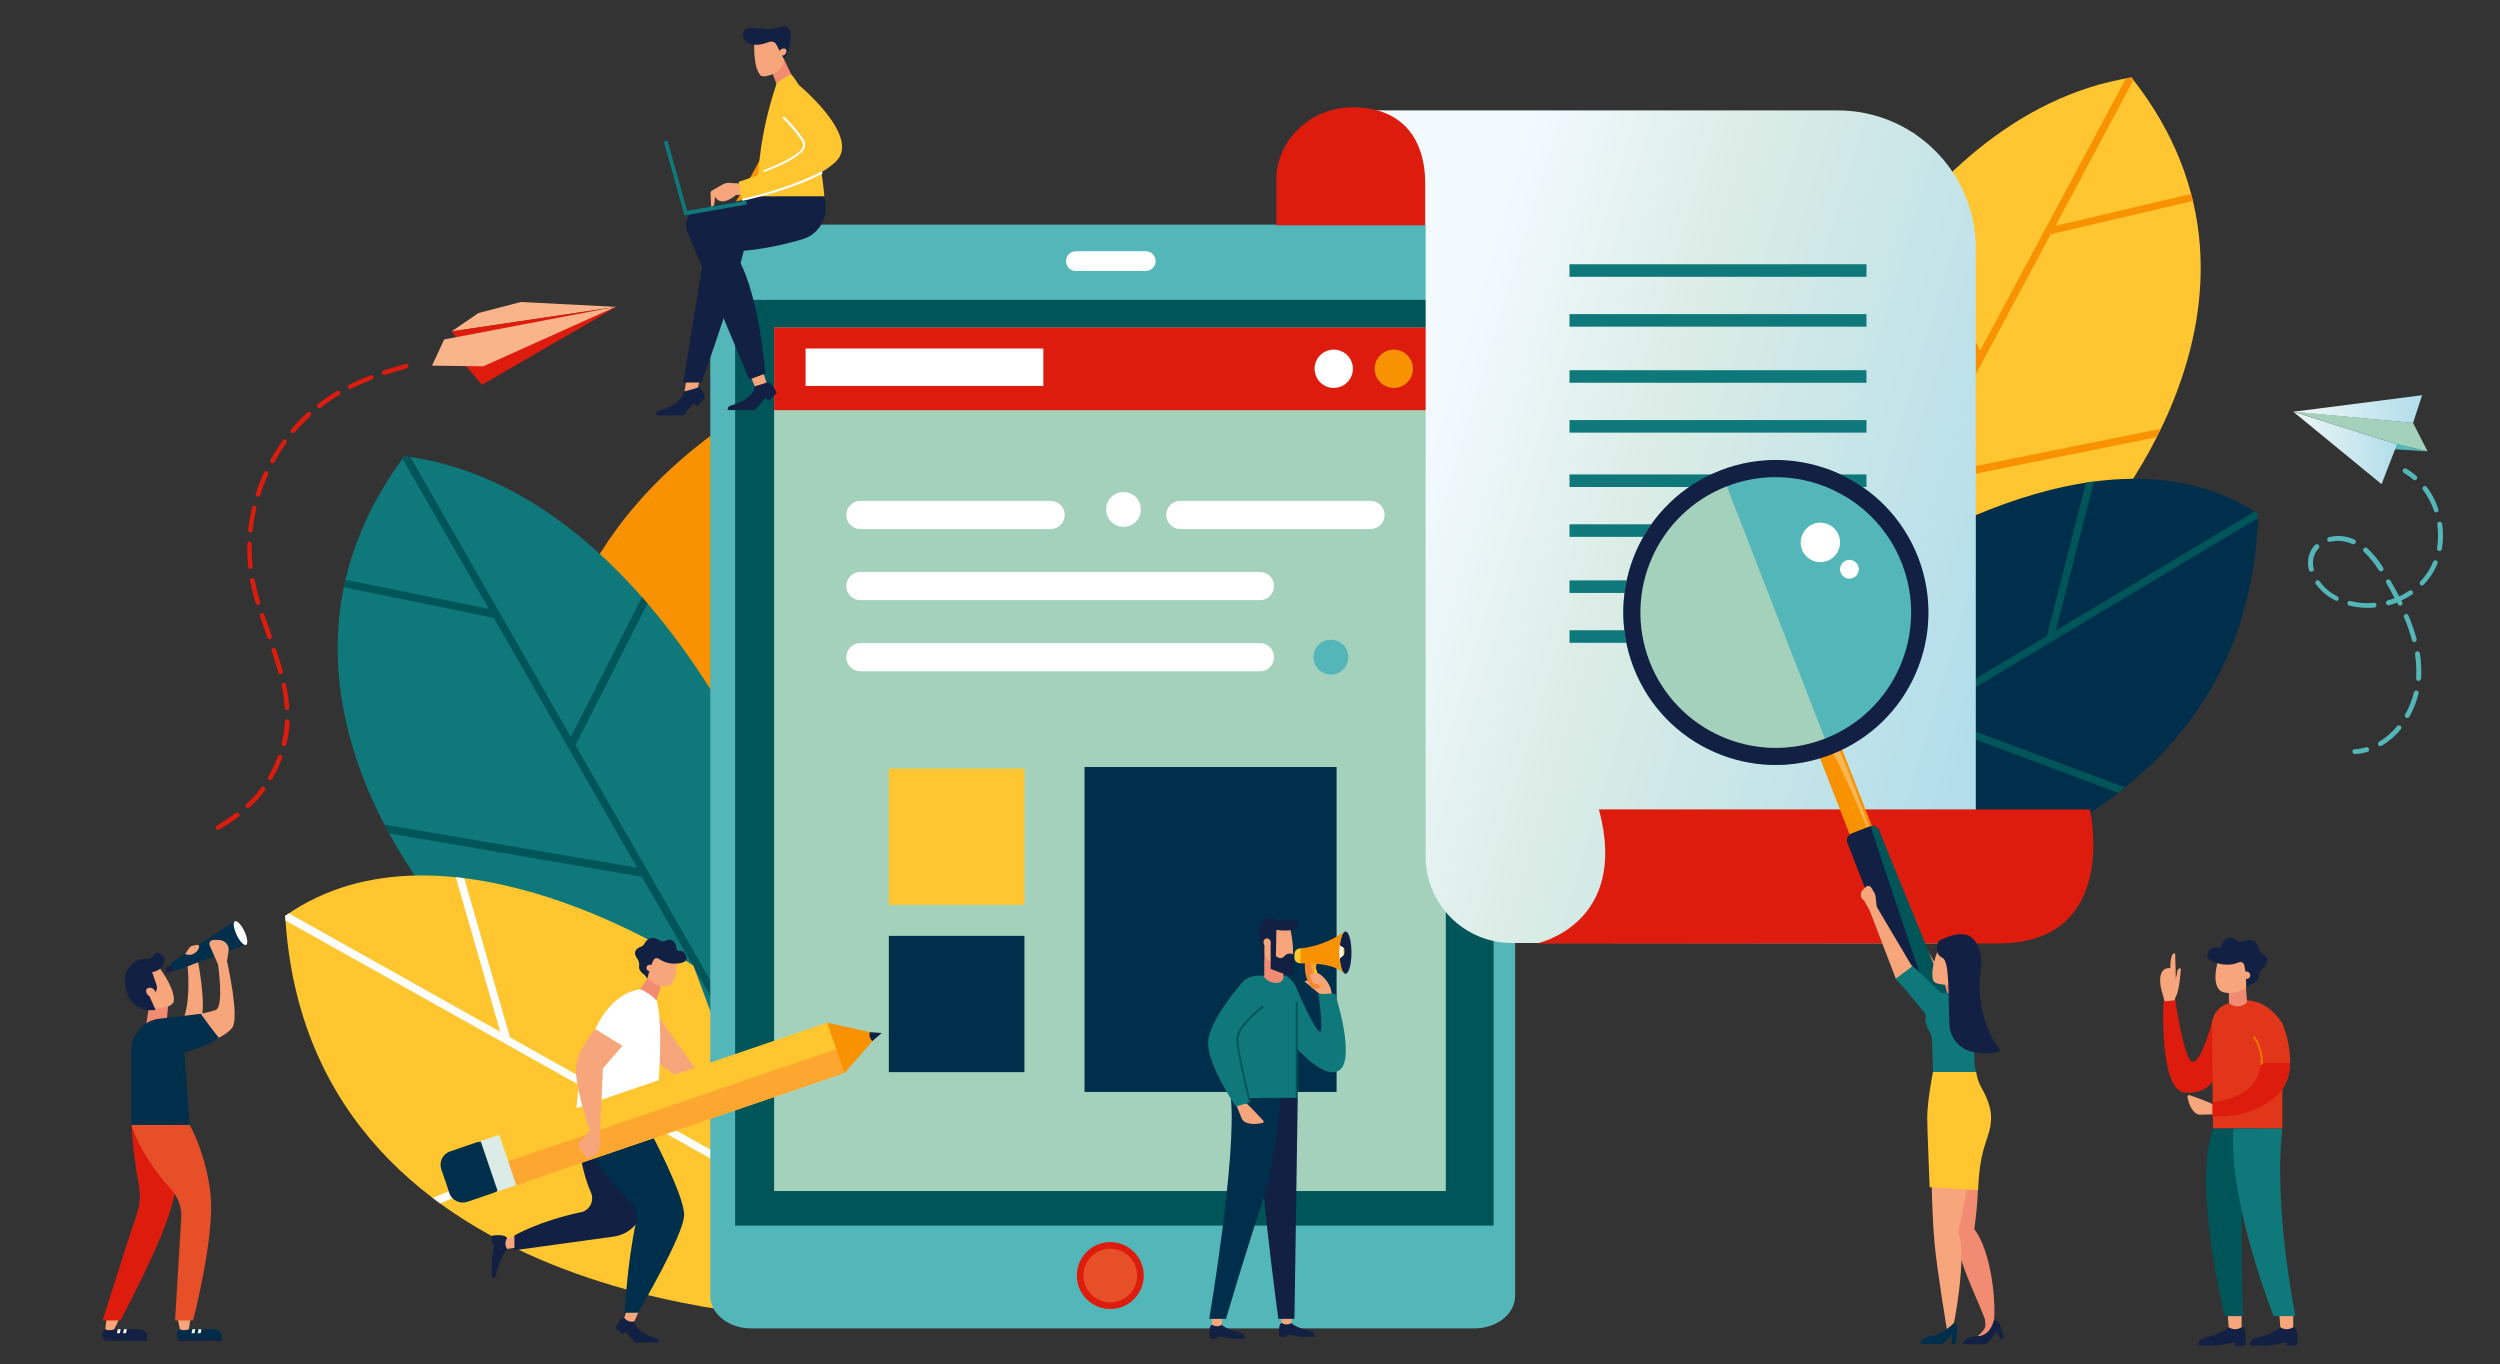 <?xml version="1.0" encoding="utf-8"?>
<!-- Generator: Adobe Illustrator 24.3.0, SVG Export Plug-In . SVG Version: 6.00 Build 0)  -->
<svg version="1.1" id="Layer_1" xmlns="http://www.w3.org/2000/svg" xmlns:xlink="http://www.w3.org/1999/xlink" x="0px" y="0px"
	 viewBox="0 0 1135.6 619.7" style="enable-background:new 0 0 1135.6 619.7;" xml:space="preserve">
<rect x="0" y="0" width="1135.6" height="619.7" fill="#333333" stroke="none"/>
<style type="text/css">
	.st0{fill:#F99200;}
	.st1{fill:#FFFFFF;}
	.st2{fill:#0F787A;}
	.st3{fill:#005558;}
	.st4{fill:#FFC630;}
	.st5{fill:#FFC631;}
	.st6{fill:#F89200;}
	.st7{fill:#002F4C;}
	.st8{fill:#53B6B9;}
	.st9{fill:#DD1C0E;}
	.st10{fill:#E64F28;}
	.st11{fill:#A4D1BC;}
	.st12{fill:url(#Path_70688_1_);}
	.st13{fill:#A4D1BB;}
	.st14{fill:url(#Path_70693_1_);}
	.st15{fill:url(#Path_70694_1_);}
	.st16{fill:#F18C72;}
	.st17{fill:#F7A57A;}
	.st18{fill:#122043;}
	.st19{opacity:0.33;fill:#FFFFFF;enable-background:new    ;}
	.st20{fill:#FDA630;}
	.st21{fill:url(#Rectangle_3016_1_);}
	.st22{fill:#002B49;}
	.st23{fill:#F4872E;}
	.st24{fill:#DE1D4C;}
	.st25{fill:#E13619;}
	.st26{fill:#EF7100;}
	.st27{fill:#FAB489;}
</style>
<g id="Group_23550" transform="translate(3.86 238.377)">
	<g id="Group_23546" transform="translate(117.445)">
		<path id="Path_70666" class="st0" d="M274,168.8c0,0,49.1-153.5-41.7-229.1c-177.5,98.9-79.8,273.2-79.8,273.2L274,168.8z"/>
		<path id="Path_70667" class="st1" d="M232.4-60.3c-0.6,0.3-1.2,0.7-1.8,1l-10.9,189.6L135,47.6c-0.4,1.2-0.8,2.5-1.2,3.7
			l85.7,83.7l-3.1,54.7l3.6-1.3l6.2-109.1l0,0l59.2-34.8c-0.2-1.3-0.3-2.5-0.5-3.8l-58.4,34.4l7.7-134
			C233.5-59.3,232.9-59.8,232.4-60.3L232.4-60.3z"/>
	</g>
	<g id="Group_23547" transform="translate(23.847 29.094)">
		<path id="Path_70668" class="st2" d="M325.6,104.5c0,0-57.4-150.1-169.6-164.8c-81.3,109.1,26.6,218.2,26.6,218.2l129.6,54.4
			L325.6,104.5z"/>
		<path id="Path_70669" class="st3" d="M263.9,3.8l-32.3,63.5L158.7-59.9c-0.9-0.1-1.8-0.3-2.6-0.4c-0.3,0.4-0.6,0.9-0.9,1.3
			l39.1,68.1L129.3-4.1c-0.1,0.6-0.3,1.2-0.4,1.8l-0.3,1.6l68,13.9l65.1,113.5L147,107.1c0.7,1.3,1.4,2.7,2.1,4l114.8,19.7
			l46.2,80.6l2.2,0.9l0.4-3.5L233.7,71l32.7-64.3C265.6,5.7,264.8,4.7,263.9,3.8z"/>
	</g>
	<g id="Group_23549" transform="translate(0 219.631)">
		<path id="Path_70670" class="st4" d="M311.1-19.4c0,0-111.6-74.4-185.4-22.6c10.6,183.7,245.1,183.1,245.1,183.1L311.1-19.4z"/>
		<g id="Group_23548" transform="translate(0 0.812)">
			<path id="Path_70671" class="st1" d="M125.7-42.8c0,0.7,0.1,1.4,0.1,2.1l158.5,88.8l-91.6,37.2c1.1,0.8,2.2,1.7,3.3,2.5
				l92.3-37.5l61.9,34.7l-1.9-5.1L227.8,12.4L207-59.9c-1.3-0.2-2.5-0.3-3.8-0.4l20.2,70.2l-96-53.8
				C126.8-43.5,126.3-43.2,125.7-42.8L125.7-42.8z"/>
		</g>
	</g>
</g>
<g id="Group_23555" transform="translate(479.826 95.493)">
	<g id="Group_23551" transform="translate(0 24.886)">
		<path id="Path_70672" class="st0" d="M389.2-60.3c-2.6,4.3-5.6,8.4-9,12.2c-7.6,8.6-16.6,15.6-25.9,22.4c-0.8,1.8-1.5,3.7-2.3,5.5
			c-9.6,23.6-16.9,48.1-26.1,71.9c-6.7,17.5-27.5,23.5-44.3,19.7c2.4,13.7,5.8,27.2,10.1,40.5L409,150.6
			C409,150.6,471.5,31,389.2-60.3z"/>
		<path id="Path_70673" class="st1" d="M421.2-7.9l-78.7,81.5l-4.8-55.1c-0.9,2.6-1.8,5.2-2.7,7.8l8.9,102.8l3.5,1.2L343,78.1
			l79.5-82.4C422.1-5.5,421.7-6.7,421.2-7.9z"/>
	</g>
	<g id="Group_23552" transform="translate(49.275)">
		<path id="Path_70674" class="st5" d="M281.6,101.9c0,0,50.7-145.1,157.5-162.2c80.7,102-19.4,209.3-19.4,209.3l-122.4,55.5
			L281.6,101.9z"/>
		<path id="Path_70675" class="st6" d="M337.8,3.9l32.6,59.8l66.2-123.6c0.8-0.2,1.7-0.3,2.5-0.5c0.3,0.4,0.6,0.8,0.9,1.2L404.6,7.1
			l61.6-14.5c0.2,0.6,0.3,1.2,0.4,1.7l0.4,1.5l-64.6,15.1l-59,110.3l109-21.9c-0.6,1.3-1.3,2.6-1.9,3.8l-109.2,22l-41.9,78.3
			l-2.1,0.9l-0.5-3.3l71.7-133.9L335.4,6.8C336.2,5.8,337,4.9,337.8,3.9z"/>
	</g>
	<g id="Group_23554" transform="translate(35.215 182.276)">
		<path id="Path_70676" class="st7" d="M334.2-17.7c0,0,104.6-74.2,176.5-26.7c-5.1,175.9-229.1,181.8-229.1,181.8L334.2-17.7z"/>
		<g id="Group_23553" transform="translate(18.106 1.26)">
			<path id="Path_70677" class="st3" d="M492.6-45.7c0,0.7-0.1,1.3-0.1,2l-149,89.3l88.6,33c-1,0.8-2.1,1.6-3.1,2.5l-89.2-33.3
				l-58.2,34.9l1.7-5L396.6,9.9l17.8-69.7c1.2-0.2,2.4-0.4,3.6-0.5L400.7,7.4L491-46.7C491.5-46.4,492.1-46.1,492.6-45.7L492.6-45.7
				z"/>
		</g>
	</g>
</g>
<g id="Group_23557" transform="translate(144.837 162.309)">
	<g id="Group_23556">
		<rect id="Rectangle_3000" x="183.3" y="-56" class="st3" width="350.3" height="490.6"/>
		<path id="Path_70678" class="st8" d="M524.9-60.3H196.3c-10.2,0-18.5,6.6-18.5,14.8v471.8c0,8.1,8.3,14.8,18.5,14.8h328.6
			c10.2,0,18.5-6.6,18.5-14.8V-45.5C543.3-53.7,535-60.3,524.9-60.3z M533.6,394.4H189.1V-26.1h344.5L533.6,394.4z"/>
		<circle id="Ellipse_296" class="st9" cx="359.5" cy="417.1" r="15.2"/>
		<circle id="Ellipse_297" class="st10" cx="359.5" cy="417.1" r="12.2"/>
		<path id="Path_70679" class="st1" d="M375.6-39.2h-31.7c-2.5,0-4.5-2-4.5-4.5l0,0c0-2.5,2-4.5,4.5-4.5h31.7c2.5,0,4.5,2,4.5,4.5
			l0,0C380.1-41.2,378-39.2,375.6-39.2z"/>
	</g>
	<rect id="Rectangle_3001" x="206.8" y="-13.5" class="st11" width="305.1" height="392.2"/>
	<rect id="Rectangle_3002" x="206.8" y="-13.5" class="st9" width="305.1" height="37.5"/>
	<path id="Path_70680" class="st0" d="M479.6,5.2c0,4.8,3.9,8.7,8.7,8.7c4.8,0,8.7-3.9,8.7-8.7s-3.9-8.7-8.7-8.7l0,0
		C483.5-3.5,479.6,0.4,479.6,5.2z"/>
	<path id="Path_70681" class="st1" d="M452.3,5.2c0,4.8,3.9,8.7,8.7,8.7c4.8,0,8.7-3.9,8.7-8.7s-3.9-8.7-8.7-8.7l0,0
		C456.2-3.5,452.3,0.4,452.3,5.2z"/>
	<rect id="Rectangle_3003" x="221.1" y="-4" class="st1" width="108" height="17"/>
	<path id="Path_70682" class="st1" d="M391.3,78h86.4c3.6,0,6.4-2.9,6.4-6.4l0,0c0-3.6-2.9-6.4-6.4-6.4h-86.4
		c-3.6,0-6.4,2.9-6.4,6.4l0,0C384.9,75.1,387.8,78,391.3,78z"/>
	<path id="Path_70683" class="st1" d="M246,110.3h181.5c3.6,0,6.4-2.9,6.4-6.4l0,0c0-3.6-2.9-6.4-6.4-6.4H246
		c-3.6,0-6.4,2.9-6.4,6.4l0,0C239.5,107.4,242.4,110.3,246,110.3z"/>
	<path id="Path_70684" class="st1" d="M246,142.6h181.5c3.6,0,6.4-2.9,6.4-6.4l0,0c0-3.6-2.9-6.4-6.4-6.4H246
		c-3.6,0-6.4,2.9-6.4,6.4l0,0C239.5,139.7,242.4,142.6,246,142.6z"/>
	<path id="Path_70685" class="st1" d="M373.4,69.1c0,4.3-3.5,7.9-7.9,7.9s-7.9-3.5-7.9-7.9s3.5-7.9,7.9-7.9c0,0,0,0,0,0
		C369.9,61.2,373.4,64.7,373.4,69.1z"/>
	<path id="Path_70686" class="st8" d="M467.6,136.2c0,4.3-3.5,7.9-7.9,7.9c-4.3,0-7.9-3.5-7.9-7.9s3.5-7.9,7.9-7.9
		S467.6,131.8,467.6,136.2L467.6,136.2z"/>
	<rect id="Rectangle_3004" x="347.8" y="186.1" class="st7" width="114.5" height="147.6"/>
	<rect id="Rectangle_3005" x="258.9" y="262.8" class="st7" width="61.6" height="61.9"/>
	<rect id="Rectangle_3006" x="258.9" y="186.8" class="st5" width="61.6" height="61.9"/>
	<path id="Path_70687" class="st1" d="M246,78h86.4c3.6,0,6.4-2.9,6.4-6.4l0,0c0-3.6-2.9-6.4-6.4-6.4H246c-3.6,0-6.4,2.9-6.4,6.4
		l0,0C239.5,75.1,242.4,78,246,78z"/>
</g>
<g id="Group_23570" transform="translate(331.591 109.051)">
	
		<linearGradient id="Path_70688_1_" gradientUnits="userSpaceOnUse" x1="-362.785" y1="796.443" x2="-361.928" y2="796.105" gradientTransform="matrix(288.289 0 0 -378.449 104908.445 301486.125)">
		<stop  offset="0" style="stop-color:#F2FAFF"/>
		<stop  offset="0.376" style="stop-color:#DAECE5"/>
		<stop  offset="1" style="stop-color:#B2DEEB"/>
	</linearGradient>
	<path id="Path_70688" class="st12" d="M277.6-58.9v27.1L316-6.6v286.8c0.1,21.6,17.5,39,39.1,39.1l0,0c3.4,0,210.8,0.2,210.8,0.2
		V3.9c0-34.7-28.1-62.8-62.8-62.8H277.6z"/>
	<path id="Path_70689" class="st9" d="M248.2-6.7V-28c0-15.7,13.9-32.3,34.8-32.3c21.5,0,32.8,13.4,32.8,34.7v18.9H248.2z"/>
	<g id="Group_23563" transform="translate(133.135 71.286)">
		<g id="Group_23558">
			<rect id="Rectangle_3007" x="248.2" y="-60.3" class="st2" width="134.9" height="5.7"/>
		</g>
		<g id="Group_23559" transform="translate(0 22.649)">
			<rect id="Rectangle_3008" x="248.2" y="-60.3" class="st2" width="134.9" height="5.7"/>
		</g>
		<g id="Group_23562" transform="translate(0 48.129)">
			<g id="Group_23560">
				<rect id="Rectangle_3009" x="248.2" y="-60.3" class="st2" width="134.9" height="5.7"/>
			</g>
			<g id="Group_23561" transform="translate(0 22.649)">
				<rect id="Rectangle_3010" x="248.2" y="-60.3" class="st2" width="134.9" height="5.7"/>
			</g>
		</g>
	</g>
	<g id="Group_23569" transform="translate(133.135 166.759)">
		<g id="Group_23564">
			<rect id="Rectangle_3011" x="248.2" y="-60.3" class="st2" width="134.9" height="5.7"/>
		</g>
		<g id="Group_23565" transform="translate(0 22.649)">
			<rect id="Rectangle_3012" x="248.2" y="-60.3" class="st2" width="134.9" height="5.7"/>
		</g>
		<g id="Group_23568" transform="translate(0 48.129)">
			<g id="Group_23566">
				<rect id="Rectangle_3013" x="248.2" y="-60.3" class="st2" width="134.9" height="5.7"/>
			</g>
			<g id="Group_23567" transform="translate(0 22.649)">
				<rect id="Rectangle_3014" x="248.2" y="-60.3" class="st2" width="134.9" height="5.7"/>
			</g>
		</g>
	</g>
	<path id="Path_70690" class="st9" d="M575.9,319.5H366.5c0,0,42.3-8.7,28.2-60.9h223C617.7,258.6,631.8,319.5,575.9,319.5z"/>
</g>
<g id="Group_23577" transform="translate(712.805 239.827)">
	<g id="Group_23571">
		<path id="Path_70691" class="st13" d="M383.3-47.7l6.6,12.9L376-38l-47.2-14.9L383.3-47.7z"/>
		<path id="Path_70692" class="st8" d="M389.8-34.8l-23.4-1.5l5.7-2.9L389.8-34.8z"/>
		
			<linearGradient id="Path_70693_1_" gradientUnits="userSpaceOnUse" x1="-738.894" y1="642.759" x2="-737.894" y2="642.759" gradientTransform="matrix(58.472 0 0 -12.576 43533.469 8029.328)">
			<stop  offset="0" style="stop-color:#EEF7F6"/>
			<stop  offset="1" style="stop-color:#B2DEEB"/>
		</linearGradient>
		<path id="Path_70693" class="st14" d="M383.3-47.7l4.1-12.6l-58.5,7.5L383.3-47.7z"/>
		
			<linearGradient id="Path_70694_1_" gradientUnits="userSpaceOnUse" x1="-737.395" y1="657.324" x2="-736.395" y2="657.324" gradientTransform="matrix(47.154 0 0 -32.986 35099.996 21646.158)">
			<stop  offset="0" style="stop-color:#EEF7F6"/>
			<stop  offset="1" style="stop-color:#B2DEEB"/>
		</linearGradient>
		<path id="Path_70694" class="st15" d="M328.9-52.8L376-38l-7,18.1L328.9-52.8z"/>
	</g>
	<g id="Group_23576" transform="translate(6.708 33.169)">
		<g id="Group_23572" transform="translate(42.99)">
			<path id="Path_70695" class="st8" d="M334.9-55c0.5-0.3,0.8-0.9,0.5-1.5c-0.1-0.1-0.2-0.2-0.3-0.3c-1.4-1.3-3-2.4-4.6-3.3
				c-0.5-0.3-1.2-0.1-1.5,0.4c-0.3,0.5-0.1,1.2,0.4,1.5c1.5,0.9,3,1.9,4.3,3.1C334.1-54.8,334.5-54.8,334.9-55z"/>
		</g>
		<g id="Group_23574" transform="translate(0 8.105)">
			<g id="Group_23573">
				<path id="Path_70696" class="st8" d="M360.8,57.3c-0.3-0.5-0.1-1.2,0.4-1.5c0,0,0,0,0,0c3.1-1.8,5.8-4.2,8.1-7
					c0.4-0.5,1.1-0.5,1.6-0.2c0.5,0.4,0.5,1.1,0.1,1.6c-2.4,3-5.4,5.5-8.7,7.5c0,0,0,0-0.1,0C361.7,58,361.1,57.8,360.8,57.3z
					 M373.4,44.9c-0.5-0.3-0.7-1-0.4-1.5c0,0,0,0,0,0c1.8-3.1,3.1-6.5,4-10c0.1-0.6,0.7-1,1.3-0.8s1,0.7,0.8,1.3l0,0
					c-0.9,3.7-2.3,7.3-4.2,10.6c-0.1,0.2-0.3,0.3-0.5,0.4C374.1,45.1,373.7,45.1,373.4,44.9z M379,28.2c-0.6,0-1.1-0.6-1-1.2
					c0,0,0,0,0,0l0-0.5c0.2-3.5,0-6.9-0.5-10.4c-0.1-0.6,0.3-1.2,0.9-1.3c0.6-0.1,1.2,0.3,1.3,0.9c0.6,3.6,0.7,7.2,0.6,10.8l0,0.5
					C380.1,27.8,379.6,28.2,379,28.2C379,28.2,379,28.2,379,28.2L379,28.2z M377.4,10.5c-0.6,0.2-1.2-0.2-1.3-0.8c0,0,0,0,0,0
					c-1-3.5-2.1-7-3.6-10.4c-0.2-0.6,0-1.2,0.6-1.4s1.2,0,1.4,0.6c1.5,3.5,2.7,7,3.7,10.7c0.1,0.5-0.1,1-0.6,1.3
					C377.6,10.5,377.5,10.5,377.4,10.5z M371.2-6.1c-0.5,0.3-1.2,0-1.5-0.5c0,0,0,0,0,0c-0.1-0.3-0.3-0.6-0.4-0.8
					c-1.2,0.5-2.4,0.9-3.6,1.2c-0.6,0.2-1.2-0.2-1.4-0.8c-0.2-0.6,0.2-1.2,0.8-1.4c1.1-0.3,2.1-0.6,3.1-1c-1.1-2.2-2.4-4.5-3.8-6.9
					c-0.3-0.5-0.1-1.2,0.5-1.5c0.5-0.3,1.1-0.1,1.4,0.4c1.5,2.5,2.8,4.9,4,7.2c1.6-0.7,3.1-1.6,4.6-2.6c0.5-0.3,1.2-0.2,1.5,0.3
					c0.3,0.5,0.2,1.2-0.3,1.5c-1.5,1-3.1,1.9-4.8,2.7c0.1,0.2,0.2,0.5,0.4,0.7C372-7.1,371.8-6.4,371.2-6.1L371.2-6.1z M379.9-15.4
					c-0.4-0.4-0.4-1.1,0-1.6c0,0,0,0,0,0c2.5-2.6,4.5-5.6,5.8-8.9c0.2-0.6,0.9-0.8,1.4-0.6c0.6,0.2,0.8,0.9,0.6,1.4l0,0
					c-1.5,3.6-3.6,6.8-6.3,9.6c-0.1,0.1-0.2,0.2-0.3,0.2C380.8-15,380.3-15.1,379.9-15.4L379.9-15.4z M359-5.1
					c-3.8,0.3-7.7,0-11.4-0.9c-0.6-0.1-0.9-0.7-0.8-1.3c0.1-0.6,0.7-0.9,1.3-0.8c3.5,0.9,7.1,1.2,10.7,0.8c0.6-0.1,1.1,0.4,1.2,1
					S359.6-5.1,359-5.1L359-5.1L359-5.1z M388.4-30.8c-0.6-0.1-1-0.7-0.9-1.3c0,0,0,0,0,0c0.6-3.5,0.6-7.2,0.1-10.7
					c-0.1-0.6,0.3-1.2,0.9-1.3c0.6-0.1,1.2,0.3,1.3,0.9c0.6,3.8,0.5,7.7-0.1,11.4C389.6-31.1,389-30.7,388.4-30.8
					C388.4-30.8,388.4-30.8,388.4-30.8L388.4-30.8z M341.2-8.4c-0.9-0.5-1.8-1-2.6-1.5c-2.4-1.6-4.5-3.6-6.2-5.9
					c-0.4-0.5-0.2-1.2,0.3-1.5c0.5-0.4,1.2-0.2,1.5,0.3l0,0c1.5,2.1,3.4,4,5.6,5.4c0.8,0.5,1.6,1,2.4,1.4c0.5,0.3,0.8,0.9,0.5,1.5
					S341.7-8.1,341.2-8.4L341.2-8.4z M361.1-22c-1.9-3.1-4.2-5.9-6.8-8.4c-0.5-0.4-0.5-1.1-0.1-1.6c0.4-0.5,1.1-0.5,1.6-0.1
					c2.8,2.6,5.2,5.6,7.2,8.8c0.3,0.5,0.2,1.2-0.3,1.5c0,0,0,0,0,0c0,0-0.1,0-0.1,0.1C362-21.4,361.4-21.6,361.1-22L361.1-22z
					 M387.5-48.4c-0.6,0.2-1.2-0.1-1.4-0.7c0,0,0,0,0,0c-0.5-1.6-1.2-3.1-1.9-4.5c-0.9-1.7-1.9-3.4-3.1-5c-0.4-0.5-0.3-1.2,0.2-1.5
					c0.5-0.4,1.2-0.3,1.5,0.2c1.3,1.7,2.4,3.4,3.3,5.3c0.8,1.6,1.5,3.2,2,4.8c0.2,0.5-0.1,1.1-0.5,1.3
					C387.6-48.4,387.6-48.4,387.5-48.4L387.5-48.4z M330.6-21.4c-0.6,0.1-1.2-0.2-1.3-0.8c0,0,0,0,0,0c-0.8-2.9-0.5-6.1,0.9-8.8
					c0.5-0.9,1.1-1.8,1.9-2.6c0.4-0.4,1.1-0.4,1.6,0s0.4,1.1,0,1.6c-0.6,0.6-1.1,1.3-1.5,2.1c-1.1,2.2-1.4,4.8-0.7,7.2
					c0.1,0.5-0.1,1-0.6,1.2C330.8-21.4,330.7-21.4,330.6-21.4z M349-34c-3.2-1.4-6.7-1.8-10.1-1c-0.6,0.1-1.2-0.2-1.3-0.8
					c-0.1-0.6,0.2-1.2,0.8-1.3l0,0c3.9-1,8-0.6,11.6,1.1c0.6,0.3,0.8,0.9,0.5,1.5c0,0,0,0,0,0c-0.1,0.2-0.3,0.4-0.5,0.5
					C349.7-33.8,349.4-33.8,349-34z"/>
			</g>
		</g>
		<g id="Group_23575" transform="translate(20.133 126.716)">
			<path id="Path_70697" class="st8" d="M335.9-58.2c0.5-0.3,0.8-0.9,0.5-1.5c-0.2-0.5-0.8-0.7-1.3-0.6c-1.7,0.5-3.4,0.8-5.2,0.9
				c-0.6,0-1.1,0.6-1,1.2s0.6,1.1,1.2,1c1.9-0.1,3.8-0.4,5.7-1C335.8-58.2,335.8-58.2,335.9-58.2z"/>
		</g>
	</g>
</g>
<g id="Group_23591" transform="translate(489.121 269.235)">
	<g id="Group_23582" transform="translate(120.073 195.053)">
		<path id="Path_70718" class="st16" d="M252.5-48.8l11.7,30.5l7.4-5.5l-16.4-27.7L252.5-48.8z"/>
		<g id="Group_23581">
			<path id="Path_70719" class="st16" d="M254-58c0.7,0.9,1.1,2.1,1.1,3.2l0.5,4.4l-0.6,0.7l-2.1,1.8c0.1-0.9,0.2,0,0.2,0l-3.3-5.8
				c0,0-4-2.6,1-6.4c0.5-0.4,1.1-0.4,1.7-0.1C253.2-59.6,253.7-58.8,254-58z"/>
		</g>
		<path id="Path_70720" class="st3" d="M278.3,3.7c-5.2-7-9.9-14.4-14.1-22l6.3-7.2l7.8,9V3.7z"/>
	</g>
	<path id="Path_70721" class="st16" d="M416.6,330.9l-3.7,0.6c-0.8-4.6-12.3-26.4-13.3-37.8c-0.9-8.9-2.2-17.8-4-26.6l12.4-3.7
		c0,0,3.1,0-0.3,25.7C415.5,299.3,417.6,322.4,416.6,330.9z"/>
	<path id="Path_70722" class="st17" d="M407.4,254.1c0,0-2.9,17.6-7,36.3c4.2,11.3-2.2,43-2.3,42.9c-0.5-0.5-2.7,2.3-2.7,2.3
		s-4.7-27.9-5.8-40.5s-1.3-27.9-1.3-27.9L407.4,254.1z"/>
	<path id="Path_70723" class="st7" d="M398.6,331.5c1,0.8,1.5,2.1,1.4,3.4c-0.3,1.9-0.8,6.4-0.8,6.4h-1.8l0.1-4.2
		c0-0.3-3.9,4.2-4.6,4.2h-9.6c0,0-0.6-2.8,5-3.7S398.6,331.5,398.6,331.5z"/>
	<g id="Group_23583" transform="translate(154.333 387.118)">
		<path id="Path_70724" class="st16" d="M258.1-58.8l0.3,4c0.1,0.8-0.2,1.7-0.7,2.4c-0.8,1.1-1.8,2.1-2.9,3c2.8,0.9,5.3-2.2,6.7-4.3
			c0.6-1,0.9-2.2,0.7-3.4l-0.5-3.1L258.1-58.8z"/>
		<path id="Path_70725" class="st18" d="M262.2-56.6c0,0,2.5,0.2,2.9,2.1s1.6,5.6,1.6,5.6l-1.3,1.1l-1.9-3.7c0,0-4.1,5.5-4.7,5.7
			h-10.5c0,0,0-3.5,6.6-3.6C260.9-49.6,262.2-56.6,262.2-56.6z"/>
	</g>
	<path id="Path_70726" class="st16" d="M395.6,182.8h7.5l-3-8.8l-5.9,3.6L395.6,182.8z"/>
	<g id="Group_23587">
		<g id="Group_23586">
			
				<rect id="Rectangle_3015" x="346.4" y="67.2" transform="matrix(0.932 -0.363 0.363 0.932 -11.198 134.288)" class="st0" width="10.8" height="59.6"/>
			<path id="Path_70727" class="st19" d="M365.7,123.5l0.3-0.1c0,0-18.4-52.3-21.6-55.5s-9.7-5-3.5,1.4S365.7,123.5,365.7,123.5z"/>
			<g id="Group_23585">
				<path id="Path_70728" class="st8" d="M340.6-56.3c-12.7,0-25.5-0.3-38.2,1.2c-2,0.2-10.7,0.5-4.9,0.5c-1.4,0.5-2.9,1-4.3,1.5
					c-4.6,3.4-8.6,7.5-13.6,10.5c-4.5,2.7-9.3,4.8-14.4,6.2c-25.1,28.9-22,72.7,6.9,97.7c14.8,12.8,34.3,18.8,53.7,16.4
					c2.3-1.5,4.8-2.7,7.4-3.6c0.9-0.5,1.8-0.9,2.7-1.2c3.5-2.1,7.1-4,10.8-5.6c3.8-1.6,7.9-2.5,12.1-2.8
					c30.7-22.8,37.1-66.2,14.3-96.9C364.9-43.4,353.6-51.7,340.6-56.3z"/>
				<path id="Path_70729" class="st11" d="M316.5,76.3c4.4-2.6,9.4-4.1,14.5-4.4c3.4-0.1,6.8-0.4,10.1-0.9c0.2-0.1,0.3-0.1,0.5-0.1
					L292.5-55.4C257.8-39.2,243,2.1,259.2,36.7C269.8,59.2,291.7,74.4,316.5,76.3L316.5,76.3z"/>
				<g id="Group_23584">
					<path id="Path_70730" class="st18" d="M292.4-55.6c-35.7,13.9-53.3,54-39.4,89.7c13.9,35.7,54,53.3,89.7,39.4
						c35.7-13.9,53.3-54,39.4-89.7c0,0,0,0,0,0C368.2-51.8,328.1-69.4,292.4-55.6C292.4-55.6,292.4-55.6,292.4-55.6z M339.8,66.3
						c-31.7,12.3-67.3-3.4-79.6-35c-12.3-31.7,3.4-67.3,35-79.6s67.3,3.4,79.6,35c0,0,0,0,0,0C387.1,18.3,371.5,54,339.8,66.3
						L339.8,66.3z"/>
				</g>
			</g>
			<path id="Path_70731" class="st18" d="M388.2,178.9l-23.7-70.8c-0.6-1.7-2.5-2.6-4.2-2l-8.5,3.3c-1.7,0.7-2.5,2.7-1.7,4.4
				l19,48.8C371.8,158.1,382.2,180.2,388.2,178.9z"/>
			<path id="Path_70732" class="st3" d="M396.2,185.9l-31.7-77.8c-0.6-1.6-2.2-2.5-3.9-2.1c0.2,1.5,20.2,60.4,28.6,86
				C391,191,394,186.4,396.2,185.9z"/>
		</g>
		<path id="Path_70733" class="st1" d="M329.4-19.6c1.8,4.6,7,6.9,11.6,5.1c4.6-1.8,6.9-7,5.1-11.6c-1.8-4.6-7-6.9-11.6-5.1
			C329.9-29.3,327.7-24.2,329.4-19.6C329.4-19.6,329.4-19.6,329.4-19.6z"/>
		<path id="Path_70734" class="st1" d="M347-9.1c0.8,2.2,3.3,3.3,5.5,2.4c2.2-0.8,3.3-3.3,2.4-5.5c-0.8-2.2-3.3-3.3-5.5-2.4
			c0,0,0,0,0,0C347.2-13.7,346.1-11.3,347-9.1z"/>
	</g>
	<path id="Path_70735" class="st2" d="M385.6,192.3c0-0.2,0.1-0.4,0.1-0.6c-7.4-9.6-13.8-16.4-13.8-16.4l6.3-7.2l14.4,13.7l4.2,0
		c0,0,5.7-3.8,10.7,1.4c1.8,1.9,3,7,1.8,12.3c-3.3,14.8-0.7,22.7-0.7,22.7l-19.4,7.2c0,0-0.4-12.9-0.7-21.9v0
		c-0.1-1.8-0.6-3.5-1.6-4.9C385.8,196.6,385.3,194.4,385.6,192.3z"/>
	<g id="Group_23589" transform="translate(107.822 193.58)">
		<path id="Path_70736" class="st17" d="M252.5-48.8l11.7,30.5l7.4-5.5l-16.4-27.7L252.5-48.8z"/>
		<g id="Group_23588">
			<path id="Path_70737" class="st17" d="M254-58c0.7,0.9,1.1,2.1,1.1,3.2l0.5,4.4l-0.6,0.7l-2.1,1.8c0.1-0.9,0.2,0,0.2,0l-3.3-5.8
				c0,0-4-2.6,1-6.4c0.5-0.4,1.1-0.4,1.7-0.1C253.2-59.6,253.7-58.8,254-58z"/>
		</g>
	</g>
	<path id="Path_70738" class="st4" d="M388.9,217.7c0,0-2.6,13.1-2.6,21c0,4.3,1.1,31.3,1.1,31.3s18.4,1.3,22,1.3
		c0.9-22.2,5.9-22.9,5.9-33.2c0-4.5-2.3-9.6-4.1-12.8c-1.3-2.2-2.2-4.6-2.6-7.2l-0.1-0.4L388.9,217.7z"/>
	<g id="Group_23590" transform="translate(140.334 218.362)">
		<path id="Path_70739" class="st17" d="M252.7-60.3L265-56l-1.2,9.2c0,0.1-0.1,0.3-0.1,0.4c-0.2,0-0.5,0.1-0.7,0.1c0,0-0.1,0-0.1,0
			s-0.1,0-0.1,0c-2.8,0.8-5,3-5.8,5.8c-1.8,0.3-3.6,0.3-5.3-0.1c-1-0.1-2-0.5-2.8-1.2C246.3-47.4,252.7-60.3,252.7-60.3z"/>
	</g>
	<path id="Path_70740" class="st18" d="M393.3,165.9c3.3,1.6,2.5,18.7,3.1,30.4c0.3,6.3,5,11.4,11.2,12.4c4.4,0.7,9.2,0.8,12.1-0.8
		c-1.9-1.6-12.3-16.8-9-37c0.4-2.7,0.5-10.1-4-14.1c-5-4.5-15.2,1.4-15.2,1.4S388.7,163.7,393.3,165.9z"/>
</g>
<g id="Group_23603" transform="translate(112.927 486.31)">
	<g id="Group_23601" transform="translate(0 0)">
		<g id="Group_23599" transform="translate(23.234)">
			<g id="Group_23598">
				<path id="Path_70741" class="st17" d="M163.4-23.9L183.1,4l-6.8,2.3L157.6-7.2l0.8-9.4L163.4-23.9z"/>
				<g id="Group_23597">
					<path id="Path_70742" class="st1" d="M159.2-37.2c8.9,6.4,2,61.1,2,61.1L125.7,17C125.7,17,128.5-38.5,159.2-37.2z"/>
					<g id="Group_23594" transform="translate(65.088)">
						<g id="Group_23592" transform="translate(2.303 18.224)">
							<path id="Path_70743" class="st16" d="M87.2-55.2l3.5-5.1l6.1,3.2l-2.1,6.8c-0.1,0-0.1,0.1-0.2,0.1
								C92.5-52.4,90-54.1,87.2-55.2z"/>
						</g>
						<g id="Group_23593">
							<path id="Path_70744" class="st17" d="M93.7-54.3l-1.7,9.4c0.8,0.2,1.2,1.1,1,1.8c0,0.1-0.1,0.2-0.1,0.3c0,0.2,0,0.5,0,0.7
								c2,2.3,4.8,3.7,7.8,3.9c6.2,0.3,5.3-12,5.3-12L93.7-54.3z"/>
							<path id="Path_70745" class="st18" d="M89.1-48c0-1-0.3-2-0.9-2.9c-2.7-3.7,0.8-5.1,2-5.5c1.3-0.5,1.6-2.7,3.4-3.5
								c2.7-1.3,4.5,1.1,6.1,1.2s2.9-1.7,4.8-0.1s1.3,3.2,1.8,4.1s2.3-0.8,3.8,1.9c2.4,4.2-4.2,4.2-4.2,4.2
								c-2.8,0.2-5.6-0.6-7.9-2.2c-0.6-0.4-1.3-0.4-1.9,0c-1.4,1.2-3.3,9-3.3,9l-1.2-1.6C91.7-43.5,88.5-44.9,89.1-48z"/>
							<path id="Path_70746" class="st17" d="M92.4-46.4c0.1,0.8,0.9,1.3,1.7,1.2s1.3-0.9,1.2-1.7c-0.1-0.8-0.9-1.3-1.7-1.2
								c0,0,0,0,0,0C92.8-48,92.3-47.2,92.4-46.4z"/>
						</g>
					</g>
					<g id="Group_23595" transform="translate(0 135.006)">
						<path id="Path_70747" class="st18" d="M94.2-54c0,0-2.8,3-4.6,10c-0.4,1.5,0.1,3.2-2.4,3.2v-8.4l1.2-7h-1.2v-3.8
							c0,0,6.2-1.1,7,1.2L94.2-54z"/>
						<path id="Path_70748" class="st17" d="M98.6-54.7L94.2-54l0,0c-1-1.4-1-3.2-0.2-4.6l0.2-0.3l4.4-1.1V-54.7z"/>
					</g>
					<g id="Group_23596" transform="translate(56.412 168.384)">
						<path id="Path_70749" class="st18" d="M95.6-54.5c0,0,0,4.7,9.5,7.6c1.9,0.6,1.3,1.2,1.7,2H95.9l-4.3-4.8l-1.3,1.1l-3.1-3
							c0,0,1.4-4.4,3.8-4.4L95.6-54.5z"/>
						<path id="Path_70750" class="st17" d="M97.4-58.6l-1.8,4.1l0,0c-1.6,0.5-3.3-0.1-4.4-1.3L91-56.1l1.4-4.2L97.4-58.6z"/>
					</g>
					<path id="Path_70751" class="st18" d="M126.5,29.2c0,0,0.4,14,5.8,26.2c1.4,3.2,0,7-3.2,8.5c-0.4,0.2-0.9,0.3-1.3,0.4
						c-19.3,4.1-30.3,10.6-30.3,10.6v6.7l45.1-6.2c7.2-1,12.9-6.8,13.6-14.1l1.4-14L126.5,29.2z"/>
					<path id="Path_70752" class="st7" d="M159,27.2c0,0,15.6,29.3,15.6,38.3s-21,44.5-21,44.5h-6c0,0,1.1-22.4,5.1-41
						c0.8-3.6-0.3-7.4-3.1-10c-12.8-12-24.1-31.8-24.1-31.8L159,27.2z"/>
				</g>
			</g>
		</g>
		<g id="Group_23600" transform="translate(0 38.518)">
			<path id="Path_70753" class="st4" d="M273.7-45.2c1.1,3.3-0.6,2.8-4,8.1L99.3,21.1c-3.3,1.1-6.9-0.6-8.1-4c0,0,0,0,0,0L87.5,6.3
				c-1.1-3.3,0.6-6.9,4-8.1c0,0,0,0,0,0L261.9-60c3.3-1.1,3.3,4.1,4.4,7.4L273.7-45.2z"/>
			<path id="Path_70754" class="st20" d="M89.6,12.3l1.6,4.8c1.1,3.3,4.8,5.1,8.1,4c0,0,0,0,0,0l170.4-58.2
				c3.3-1.1,2.3-12.9,2.3-12.9L89.6,12.3z"/>
			<path id="Path_70755" class="st7" d="M115.3,8.9l-3.7-10.8c-1.1-3.3-4.8-5.1-8.1-4l-12,4.1c-3.3,1.1-5.1,4.8-4,8.1c0,0,0,0,0,0
				l2.1,6l0,0l1.6,4.8c1.1,3.3,4.8,5.1,8.1,4c0,0,0,0,0,0l12-4.1C114.7,15.8,116.5,12.2,115.3,8.9C115.3,8.9,115.3,8.9,115.3,8.9z"
				/>
			
				<linearGradient id="Rectangle_3016_1_" gradientUnits="userSpaceOnUse" x1="-56.622" y1="368.064" x2="-53.908" y2="368.064" gradientTransform="matrix(8.432 -2.881 -7.819 -22.886 4191.998 8016.886)">
				<stop  offset="0" style="stop-color:#DAECE5"/>
				<stop  offset="1" style="stop-color:#B2DEEB"/>
			</linearGradient>
			<polygon id="Rectangle_3016" class="st21" points="105.4,-6.5 113.8,-9.4 121.6,13.5 113.2,16.4 			"/>
			<path id="Path_70756" class="st18" d="M282.1-56l5.5,0.4l-4.3,3.7l-2.2-1.3L282.1-56z"/>
			<path id="Path_70757" class="st0" d="M283.3-51.8c-0.4-0.5-0.8-1.1-1-1.7c0-0.1,0-0.1-0.1-0.2c-0.1-0.4-0.2-0.7-0.2-1.1
				c0,0,0,0,0-0.1c0-0.2,0-0.3,0-0.5c0-0.2,0-0.4,0.1-0.6l-19.3-4.3l4.1,11.9l3.8,11L283.3-51.8z"/>
		</g>
	</g>
	<g id="Group_23602" transform="translate(61.44 41.436)">
		<path id="Path_70758" class="st17" d="M96-60.3l12.4,7.6l-8.9,10.2l-1.3,29l-4.8-0.9c0,0-7.5-22.4-6-30.1S96-60.3,96-60.3z"/>
		<path id="Path_70759" class="st17" d="M98.2-13.4l0,5.8c0,0.9-0.3,1.8-0.8,2.6c-1,1.5-2.7,3.6-4.3,3.3C90.7-2.2,88-7.7,88-7.7
			l5.5-6.6L98.2-13.4z"/>
	</g>
</g>
<g id="Group_23611" transform="translate(120.063 72.176)">
	<g id="Group_23610">
		<g id="Group_23604" transform="translate(12.869 161.509)">
			<path id="Path_70760" class="st17" d="M178.7-60.3l-0.8,5.1l0,0c1.6,1.1,3.6,1.2,5.3,0.2l0.3-0.2l1.2-5.1H178.7z"/>
		</g>
		<path id="Path_70761" class="st0" d="M232-15.6c-4.5,14.8-19.5,37.5-19.5,37.5l11.9-4.9l8.4-19.4C232.8-2.4,236.5-30.4,232-15.6z"
			/>
		<path id="Path_70762" class="st18" d="M199.7,43.8l-9.4,57.8h8.3c0,0,18.7-52,20.7-67.3c0-8.7-18.9,0-18.9,0L199.7,43.8z"/>
		<g id="Group_23606" transform="translate(39.557)">
			<path id="Path_70763" class="st16" d="M191.2-39l3.1,8.1l6.7-4.9l-4.5-9.5L191.2-39z"/>
			<g id="Group_23605" transform="translate(5.15 3.376)">
				<path id="Path_70764" class="st17" d="M183.5-41c-0.9,0.2-1.8,0.2-2.6-0.1c-3.9-3.7-3-16.2-3-16.2l4.4-3l6.9,2.5l2,7.8
					c0.5,2.1-0.1,4.4-1.6,6l0,0C187.9-42.5,185.8-41.5,183.5-41z"/>
			</g>
			<path id="Path_70765" class="st18" d="M193.1-51.8c-0.6-1.3-2.1-1.8-3.4-1.3c-1,0.4-2.1,0.7-3.2,1c-2.7,0.6-7.7,0.5-8.6-3.6
				c-0.9-4.1,4.5-3.8,4.5-3.8l7.1,0.5c2.1,0.1,4.2-0.3,6.1-1.1c1.7-0.7,3.2,0.8,3.6,1.9c0.8,2.3,0,6.3-0.7,8.8
				c-0.4,1.5-1.1,2.9-2,4.1l0,0L193.1-51.8z"/>
			<path id="Path_70766" class="st17" d="M197.1-50c-0.9-0.4-1.9,0-2.5,0.8c-0.6,0.8-0.6,1.8,0.1,2.2c0.9,0.4,1.9,0,2.5-0.7
				C197.8-48.6,197.8-49.6,197.1-50z"/>
		</g>
		<g id="Group_23607" transform="translate(0 158.01)">
			<path id="Path_70767" class="st18" d="M190.5-52.3c0,0,0,5.4-10.8,8.6c-2.2,0.7-1.5,1.3-1.9,2.2h12.4l4.9-5.5l1.5,1.3l3.5-3.4
				c0,0-0.6-5-3.3-5C194.6-53.3,190.5-52.3,190.5-52.3z"/>
			<path id="Path_70768" class="st17" d="M221.2-58.4l2,4.6l0,0c1.8,0.5,3.8-0.1,5-1.5l0.2-0.3l-1.6-4.8L221.2-58.4z"/>
		</g>
		<path id="Path_70769" class="st4" d="M232.4-33.2c0,0-0.9-1.3,6.8-5.3C250.6-27,254.4,17,254.4,17h-30.1
			C223.3-8.1,232.4-33.2,232.4-33.2z"/>
		<path id="Path_70770" class="st17" d="M202.7,15.9c-0.1-0.6,0.1-1.2,0.6-1.5l4.9-2.8c1.2-0.7,2.6-0.9,4-0.6l5.3,0.2l0.7,0.8
			l1.1,4.7c-1.1-0.3-1.7-0.4-1.7-0.4l-3.4,0.1c0,0-6.4,5.9-9.5,0.8c-0.1,5.5-1.7,5.1-1.7,5.1L202.7,15.9z"/>
		<path id="Path_70771" class="st18" d="M254.4,17l0.5,3.7l0,0.2c0.7,7.2-3.8,13.8-10.8,15.7c-10.1,3-20.5,4.9-31,5.5
			c11.3,14.6,14.5,55.4,14.5,55.4l-7.3,2.7l-28.2-67.2c-1.6-3.8,0.2-8.1,4-9.7c0.4-0.2,0.9-0.3,1.3-0.4l26.9-5.7H254.4z"/>
		<path id="Path_70772" class="st4" d="M235.6-18.8c3.3,3.1,6.3,6.6,8.9,10.4c0.9,1.5,0.8,3.3-0.4,4.7c-6.3,7.2-28.6,14.1-28.6,14.1
			l1.4,8.1c0,0,31.7-6.2,42.9-17.5c11.5-11.5-18.2-35.6-18.2-35.6"/>
		<g id="Group_23608" transform="translate(39.158 41.154)">
			<path id="Path_70773" class="st1" d="M205-49.4c0.8,1.3,0.7,3-0.3,4.1c-2.9,3.3-10.5,6.8-17.1,9.3c0,0.4,0,0.4,0,0.9
				c7-2.6,14.7-6.1,17.8-9.7c1.3-1.4,1.4-3.6,0.4-5.2c-2.6-3.8-5.6-7.3-9-10.5l-0.6,0.7C199.5-56.6,202.4-53.1,205-49.4z"/>
			<path id="Path_70774" class="st1" d="M214.2-35.6c-12.2,6.6-30,11.3-36.3,12.6c0,0.3,0.1,0.6,0.2,0.9c6.1-1.3,23.8-5.8,36.3-12.4
				C214.3-34.9,214.2-35.3,214.2-35.6z"/>
		</g>
		<g id="Group_23609" transform="translate(3.666 51.99)">
			<path id="Path_70775" class="st2" d="M187.2-26.3l-9.4-33.5l1.7-0.5l8.9,31.9l26.9-4.7l0.3,1.8L187.2-26.3z"/>
		</g>
	</g>
	<path id="Path_70776" class="st18" d="M222.7,103.3c0,0,0.4,5.4-10.4,8.6c-2.2,0.7-1.5,1.3-1.9,2.2h12.4l4.9-5.5l1.5,1.3l3.5-3.4
		c0,0-1.6-5-4.3-5C226.3,102.3,222.7,103.3,222.7,103.3z"/>
</g>
<g id="Group_23621" transform="translate(38.316 478.697)">
	<g id="Group_23614" transform="translate(33.887 180.573)">
		<path id="Path_70777" class="st22" d="M9.5-55.5l14.5,0c1.9,0.2,4.1,0.7,4.4,2.4c0.2,0.7,0.2,1.5,0.2,2.2
			c-0.5,0.6-19.7-0.1-19.7-0.1L8.8-51C6.7-53.5,9.5-55.5,9.5-55.5z"/>
		<path id="Path_70778" class="st18" d="M28.6-50.9L8.9-50.9L9-50.2h19.6L28.6-50.9z"/>
		<g id="Group_23612" transform="translate(6.806 4.813)">
			<path id="Path_70779" class="st1" d="M8.4-60.3l1.3,0l-0.4,1.8H8L8.4-60.3z"/>
		</g>
		<g id="Group_23613" transform="translate(9.606 4.813)">
			<path id="Path_70780" class="st1" d="M8.4-60.3l1.3,0l-0.4,1.8H8L8.4-60.3z"/>
		</g>
		<path id="Path_70781" class="st17" d="M8.5-60.3l1,4.8l0,0c1.2,0.6,2.6,0.6,3.9,0.1l0.2-0.1l0.7-4.8L8.5-60.3z"/>
	</g>
	<g id="Group_23617" transform="translate(0 180.573)">
		<path id="Path_70782" class="st18" d="M9.5-55.5l14.5,0c1.9,0.2,4.1,0.7,4.4,2.4c0.2,0.7,0.2,1.5,0.2,2.2
			c-0.5,0.6-19.7-0.1-19.7-0.1L8.8-51C6.7-53.5,9.5-55.5,9.5-55.5z"/>
		<path id="Path_70783" class="st18" d="M28.6-50.9L8.9-50.9L9-50.2h19.6L28.6-50.9z"/>
		<g id="Group_23615" transform="translate(6.806 4.813)">
			<path id="Path_70784" class="st1" d="M8.4-60.3l1.3,0l-0.4,1.8H8L8.4-60.3z"/>
		</g>
		<g id="Group_23616" transform="translate(9.606 4.813)">
			<path id="Path_70785" class="st1" d="M8.4-60.3l1.3,0l-0.4,1.8H8L8.4-60.3z"/>
		</g>
		<path id="Path_70786" class="st17" d="M10.1-60.3l-0.6,4.8l0,0c1.2,0.6,2.6,0.6,3.9,0.1l0.2-0.1l2.3-4.8L10.1-60.3z"/>
	</g>
	<g id="Group_23618" transform="translate(11.759 18.161)">
		<path id="Path_70787" class="st17" d="M20-60.3L8-52.5l3.7,9.4c0.1,0.1,0.1,0.3,0.2,0.4c0.3,0,0.5,0,0.8,0c0,0,0.1,0,0.1,0
			s0.1,0,0.1,0c3.2,0.1,6,1.9,7.6,4.6c2-0.1,3.9-0.6,5.6-1.5c1.1-0.4,2-1.1,2.7-2C30.1-48.3,20-60.3,20-60.3z"/>
	</g>
	<path id="Path_70788" class="st17" d="M46.9-39.7c0,0,1.5,13.9-1.5,22.7c1.4,1.2,6.4,6.6,8-0.4s-1.8-24.7-1.8-24.7L46.9-39.7z"/>
	<g id="Group_23620" transform="translate(28.915 0.182)">
		<g id="Group_23619" transform="translate(0 19.44)">
			<path id="Path_70789" class="st18" d="M10.8-60.3L8-58.5l1,2.1l3-1.3L10.8-60.3z"/>
			<path id="Path_70790" class="st18" d="M9.2-57.8c0.3,0.6,0.3,1.3,0,1.4s-0.7-0.3-1-1s-0.3-1.3,0-1.4S8.9-58.4,9.2-57.8z"/>
		</g>
		<path id="Path_70791" class="st7" d="M44.7-51.1C44.7-51.1,44.7-51.1,44.7-51.1c-0.7-1.8-1.6-3.4-2.7-5c-1-1.3-1.9-2.8-2.6-4.3
			l-29,19l1.9,3.5l32.5-12C44.7-50.2,44.7-50.6,44.7-51.1z"/>
	</g>
	<path id="Path_70792" class="st16" d="M29.1-19.9l-1,6.5h9.2l0.7-8L29.1-19.9z"/>
	<path id="Path_70793" class="st17" d="M52.9-3.8c0,0,10.9-3.5,14.3-8.1c3.4-4.7-2.4-30.2-2.4-30.2l0.7-4.6c0.4-2.3-1.2-4.5-3.5-4.9
		c-0.2,0-0.4-0.1-0.6-0.1l-2.9,0c-0.9,0-1.7,0.7-1.7,1.7c0,0.2,0,0.5,0.1,0.7l3.8,8.6c0,0,2.9,19.4-1.1,20.8
		c-3.3,1.1-6.8,1.8-10.2,2.1L52.9-3.8z"/>
	<path id="Path_70794" class="st18" d="M32.4-19.9l-2.8-6.2l1.8-1.1c1.3-0.8,1.9-2.5,1.4-4l-2-5.9c0,0,5.7-0.7,5.5-6
		c0-2.7-3.8-2.7-3.8-2.7c-1,1.6-2.7,2.7-4.6,2.7c-1.5-0.2-5.6,0.4-8.4,5.2c-1.9,3.2-1,8.3,0.6,12.2c1.5,3.4,5.2,5.3,8.8,5.9
		L32.4-19.9z"/>
	<path id="Path_70795" class="st9" d="M21.4,32.3c0.5,9.3,1.7,18.5,3.4,27.6c0.8,4.2,0.5,8.6-0.9,12.7C17.4,92,8.3,121.1,8.3,121.1
		h8.1c0,0,18.4-34.4,23.1-51.4s5.6-22.5,5.6-22.5l-5.6-14.9L21.4,32.3z"/>
	<path id="Path_70796" class="st17" d="M28.1-29.1c-0.2,1.2,0.4,2.4,1.5,2.9c1.2,0.6,2.4,0.3,2.7-0.7c0.2-1.2-0.4-2.4-1.5-2.9
		C29.7-30.3,28.5-30,28.1-29.1z"/>
	<path id="Path_70797" class="st7" d="M47.8,32.3H21.4v-34c0-7.4,5.7-13.7,13.1-14.3l18.4-2.2c0,0,2.2,3.3,8.2,11
		c-4.9,2.9-10.2,5.1-15.6,6.5L47.8,32.3z"/>
	<path id="Path_70798" class="st10" d="M21.4,32.3c0,0,3.7,13.5,17.5,28.7c3.6,3.6,5.5,8.7,5.1,13.8l-2.8,46.3h8.2
		c0,0,10-38.4,7.9-57.4s-9.5-31.4-9.5-31.4L21.4,32.3z"/>
	<path id="Path_70799" class="st1" d="M69.2-54c1.4,3,3.4,5,4.3,4.5s0.6-3.2-0.8-6.2s-3.4-5-4.3-4.5C67.4-59.8,67.8-57,69.2-54z"/>
	<path id="Path_70800" class="st17" d="M45.8-45.4l0.2,0.1c0.9,0.4,1.9,0.5,2.8,0.2l0.2-0.1c1.5-0.5,2.7-1.7,3.1-3.2l0,0
		c0.2-0.5-0.1-1-0.6-1.1c-0.2,0-0.3-0.1-0.5,0l-1.8,0.4c-0.7,0.1-1.3,0.6-1.7,1.2L45.8-45.4z"/>
</g>
<g id="Group_23629" transform="translate(356.481 477.589)">
	<g id="Group_23622" transform="translate(32.207 179.65)">
		<path id="Path_70801" class="st18" d="M197.9-56.3c0,0,1.3,1.8,7.6,3.4c1.4,0.4,2.9,0.6,2.9,2.9h-6.2l-6.3-1.1v1.1h-3.4
			c0,0-0.9-5.6,1-6.3H197.9z"/>
		<path id="Path_70802" class="st17" d="M198.2-60.3l-0.3,4l0,0c-1.2,0.9-2.9,0.9-4.2,0.1l-0.2-0.1v-4H198.2z"/>
	</g>
	<g id="Group_23623" transform="translate(0.599 180.445)">
		<path id="Path_70803" class="st18" d="M197.9-56.3c0,0,1.3,1.8,7.6,3.4c1.4,0.4,2.9,0.6,2.9,2.9h-6.2l-6.3-1.1v1.1h-3.4
			c0,0-0.9-5.6,1-6.3H197.9z"/>
		<path id="Path_70804" class="st17" d="M198.2-60.3l-0.3,4l0,0c-1.2,0.9-2.9,0.9-4.2,0.1l-0.2-0.1v-4H198.2z"/>
	</g>
	<path id="Path_70805" class="st18" d="M233,21.1l-1.5,100.4h-7.3c0,0-11.1-81.1-8.8-100.4S233,21.1,233,21.1z"/>
	<path id="Path_70806" class="st7" d="M225.2,21.1c0,0-2.5,30.8-8.4,47.9s-16.4,52.5-16.4,52.5h-7.6c0,0,12.6-74.1,9.8-100.4
		L225.2,21.1L225.2,21.1z"/>
	<path id="Path_70807" class="st2" d="M231.8-30c0,0,9,21,11.3,21c1.8,0-0.7-17.2-0.7-17.2h7.6c0,0,9.5,29.4,1.9,34.8
		S227.8-6.6,227.8-6.6L231.8-30z"/>
	<path id="Path_70808" class="st17" d="M204.9,23.8l2.7,6.8c1.3,2.7,6.2,2.7,9.4,1.9c0.4-0.1,0.6-0.5,0.5-0.8c0-0.1-0.1-0.2-0.2-0.3
		c-1.8-1.9-6.3-6.9-7.9-8L204.9,23.8z"/>
	<path id="Path_70809" class="st2" d="M227.8-34.4c0,0,4.7,3.2,4.7,6.9v48.6h-27.6v-45.4c0,0,0.6-10.1,10.4-10.1
		S227.8-34.4,227.8-34.4z"/>
	<g id="Group_23624" transform="translate(39.796 37.756)">
		<path id="Path_70810" class="st3" d="M192.3-16.7v-43.6l0.9,0v43.6H192.3z"/>
	</g>
	<path id="Path_70811" class="st16" d="M217.8-45.2v11.5c1.3,1.6,3.3,2.6,5.3,2.6c3.4,0,3.4-2.5,3.4-2.5V-41l-5.1-1.3L217.8-45.2z"
		/>
	<path id="Path_70812" class="st17" d="M227-38.8c0.9,0.1,1.8-0.2,2.6-0.7c3.1-4.9-0.4-18-0.4-18l-11.1,2l-0.4,8.8
		c-0.1,2.3,0.9,4.6,2.8,6.1l0,0C222.4-39.4,224.7-38.7,227-38.8z"/>
	<path id="Path_70813" class="st18" d="M223.3-55.2c2.5,0.4,5.1,0.4,7.6,0c3.9-0.7,1.4-5,1.4-5s-2.9,1.3-8,0.6
		c-3.4-0.5-4.4-1.2-6.6,0c-3,1.6-2.3,7-2.3,7l1.7,11.5h0.6c0,0,0.2-6.8,0.2-9.1c0.6-1.1,1.4-1.1,1.9-0.8c0.6,0.3,0.9,0.9,0.9,1.6
		v11.9c0,0,7.6,3.3,9.5,2.7c1.9-0.6,0.6-9.4,0.6-9.4c-1.4-0.5-3-0.2-3.9,1c-1.7,1.9-3.8-0.1-3.8-0.1L223.3-55.2z"/>
	<path id="Path_70814" class="st17" d="M248.5-26.2l-0.3-1.4c-0.6-3.2-3.7-7.2-6.8-8.3h-3.2l1,6.8l4.5,2.9H248.5z"/>
	<path id="Path_70815" class="st17" d="M218.8-51.4c1,0.1,1.8,0.8,1.8,1.8c0.2,0.9-0.3,1.8-1.2,2.1c0,0-0.1,0-0.1,0
		c-1-0.1-1.8-0.8-1.8-1.8C217.3-50.2,217.8-51.1,218.8-51.4C218.7-51.4,218.8-51.4,218.8-51.4z"/>
	<path id="Path_70816" class="st17" d="M240.6-29.8l6.2,3.6c0,0-3.9,0-4,0l-6.6-5.5c0,0,0.5-1,2-0.1C239.2-31.3,240-30.6,240.6-29.8
		z"/>
	<path id="Path_70817" class="st2" d="M207.9-31.4c0,0-15.6,17.3-15.6,27.7S204.9,25,204.9,25l6.3-1.8c0,0-5.6-22.7-5.6-28.7
		s11.6-14.9,11.6-14.9"/>
	<g id="Group_23625" transform="translate(12.815 39.557)">
		<path id="Path_70818" class="st3" d="M193.2-45.1c0,5.2,4.6,24.2,5.7,28.6c-0.3,0.1-0.4,0.1-0.9,0.2c-1.3-5.5-5.7-23.7-5.7-28.8
			c0-6.2,11.3-14.9,11.8-15.2l0.6,0.7C204.5-59.5,193.2-50.8,193.2-45.1z"/>
	</g>
	<g id="Group_23628" transform="translate(39.212 5.83)">
		<path id="Path_70819" class="st23" d="M197.2-47c0,0-1.3,6.7,2.9,12.1c0.3,0.4,0.7,0.6,1.2,0.6c0.7,0.1,1.5-0.1,2.2-0.4
			c0.5-0.1,1-0.5,1.3-0.9c0.1-0.3,0.1-0.6-0.1-0.9c-0.8-1.3-3.4-5.6-2.3-9.4C200.9-46.8,199.1-47.3,197.2-47z"/>
		<path id="Path_70820" class="st20" d="M204-34.8c0.3-0.1,0.6-0.4,0.7-0.7c0.1-0.3,0.1-0.6-0.1-0.9c-0.8-1.3-3.4-5.6-2.3-9.4
			c-0.7-0.6-1.6-1-2.5-1.1C199.8-42.7,200.7-39.9,204-34.8z"/>
		<g id="Group_23627" transform="translate(8.608 16.925)">
			<g id="Group_23626" transform="translate(0 0.005)">
				<path id="Path_70821" class="st23" d="M192.3-58.4c0.2,1,0.7,1.7,1,1.6s0.5-0.9,0.3-1.9s-0.7-1.7-1-1.6S192.1-59.3,192.3-58.4z"
					/>
				<path id="Path_70822" class="st23" d="M192.6-60.2l0.4-0.1l0,0.2l-0.3,0.1L192.6-60.2z"/>
				<path id="Path_70823" class="st24" d="M193.3-56.8l0.5-0.1l-0.5-0.1L193.3-56.8z"/>
			</g>
			<path id="Path_70824" class="st4" d="M192.7-58.4c0.2,1,0.7,1.7,1,1.6s0.5-0.9,0.3-1.9s-0.7-1.7-1-1.6S192.5-59.4,192.7-58.4z"/>
		</g>
		<path id="Path_70825" class="st4" d="M195.6-52.6h-0.7c-1.4,0-2.5,1.1-2.6,2.4v1.9c0,1.4,1.2,2.5,2.6,2.4h0.7V-52.6z"/>
		<path id="Path_70826" class="st18" d="M218.2-50.7c0,5.3-1.2,9.6-2.7,9.6s-2.7-4.3-2.7-9.6s1.2-9.6,2.7-9.6S218.2-56,218.2-50.7z"
			/>
		<path id="Path_70827" class="st1" d="M212.6-54.2l2.2,1.4v3.1l-2.2,2l-0.8-4L212.6-54.2z"/>
		<path id="Path_70828" class="st0" d="M212.7-50.7c0-4.5,0.9-8.2,2-9.3v0c-5.8,4-12.6,6.6-19.6,7.4v6.8c0,0,14.3-0.8,19.6,4.4h0
			C213.6-42.5,212.7-46.2,212.7-50.7z"/>
		<path id="Path_70829" class="st4" d="M215-51.3c0,0.9-0.1,1.6-0.3,1.6s-0.3-0.7-0.3-1.6s0.1-1.6,0.3-1.6S215-52.1,215-51.3z"/>
	</g>
	<path id="Path_70830" class="st17" d="M245.1-31.1c-1.1,0.5-2.3,0.7-3.5,0.6c-1.8,0-2.6-2.2-2.9-3.4c-0.1-0.4-0.2-1,0.3-1.3
		l2.9-0.4L245.1-31.1z"/>
</g>
<g id="Group_23635" transform="translate(691.344 486.236)">
	<path id="Path_70831" class="st17" d="M297-41.2c0.6,1.4,0.7,2.9,0.3,4.3l-0.8,5.6l-1,0.6l-3.6,1.5c0.2-0.7,0.2-1.5,0-2.2l-1.6-5.8
		c0,0-2.4-9.7,4.2-9.3c0-7.9,2.2-6.6,2.2-6.6l0.2,6.9L297-41.2z"/>
	<path id="Path_70832" class="st9" d="M313.4-21.9c0,0-4.6,17.7-8.6,18s-8-28-8-28l-5.4,0.6c0,0-2.1,40.7,9.9,41.4S315,2,315,2
		L313.4-21.9z"/>
	<path id="Path_70833" class="st25" d="M313.9,26.4h31.5v-47.8c-9-13.7-20.2-10-20.2-10s-10.2,0.2-11.8,9.5
		C313.4-15.1,313.9,26.4,313.9,26.4z"/>
	<g id="Group_23630" transform="translate(31.16 22.562)">
		<path id="Path_70834" class="st16" d="M297.7-60.3l0.5,6.8l-0.2,0.2c-2.2,2.1-5.7,2.2-8,0.1l0,0l-0.1-5.1L297.7-60.3z"/>
	</g>
	<g id="Group_23631" transform="translate(21.208)">
		<path id="Path_70835" class="st17" d="M310.2-51.9l-0.6,11.2c-1,0.1-1.7,0.9-1.6,1.8c0,0.1,0,0.2,0.1,0.4
			c-0.1,0.3-0.2,0.5-0.2,0.8c-2.9,2.1-6.5,3-10,2.3c-7.1-1.4-2.8-15-2.8-15L310.2-51.9z"/>
		<path id="Path_70836" class="st18" d="M313.7-43.5c0.3-1.2,0.9-2.2,1.8-3.1c4-3.5,0.4-6-0.8-6.8c-1.4-0.9-1.1-3.5-2.9-4.9
			c-2.8-2.2-5.5,0.1-7.2-0.2s-2.9-2.7-5.5-1.4s-2.3,3.3-3.1,4.1s-2.4-1.5-4.9,1.2c-3.8,4.1,3.7,5.9,3.7,5.9c3.1,1,6.5,0.9,9.6-0.4
			c0.7-0.3,1.6-0.1,2.1,0.5c1.3,1.8,1.3,11.1,1.3,11.1l1.8-1.5C309.5-39.1,313.5-39.7,313.7-43.5z"/>
		<path id="Path_70837" class="st17" d="M309.5-42.6c-0.4,0.9-1.4,1.3-2.2,0.9s-1.3-1.4-0.9-2.2s1.4-1.3,2.2-0.9c0,0,0,0,0,0
			C309.4-44.4,309.8-43.4,309.5-42.6z"/>
	</g>
	<g id="Group_23632" transform="translate(17.198 171.514)">
		<path id="Path_70838" class="st18" d="M303.9-54.9c0,0-1.8,2.5-10.1,4.6c-1.8,0.5-3.8,0.8-3.8,3.8h8.3l8.4-1.5v1.5h4.6
			c0,0,1.3-7.5-1.4-8.4H303.9z"/>
		<path id="Path_70839" class="st17" d="M303.4-60.3l0.4,5.4l0,0c1.7,1.2,3.8,1.2,5.6,0.2l0.3-0.2v-5.4H303.4z"/>
	</g>
	<g id="Group_23633" transform="translate(40.652 171.514)">
		<path id="Path_70840" class="st18" d="M303.9-54.9c0,0-1.8,2.5-10.1,4.6c-1.8,0.5-3.8,0.8-3.8,3.8h8.3l8.4-1.5v1.5h4.6
			c0,0,1.3-7.5-1.4-8.4H303.9z"/>
		<path id="Path_70841" class="st17" d="M303.4-60.3l0.4,5.4l0,0c1.7,1.2,3.8,1.2,5.6,0.2l0.3-0.2v-5.4H303.4z"/>
	</g>
	<path id="Path_70842" class="st25" d="M345.4-21.4c0,0,9.4,21.8-2.6,32.9s-28.4,9.2-28.4,9.2v-6.3c0,0,14.8-1.2,19.5-11.1
		S332-15.1,332-15.1"/>
	<path id="Path_70843" class="st17" d="M315.4,19.9l-7.5,0.2c-3.1-0.2-5.1-4.7-5.6-8.1c-0.1-0.4,0.2-0.7,0.6-0.8c0.1,0,0.2,0,0.3,0
		c2.6,0.9,9.1,3.2,10.8,4.3L315.4,19.9z"/>
	<path id="Path_70844" class="st3" d="M313.9,26.4c-9.4,26.5,5.3,85.2,5.3,85.2h8.4c0,0-3.9-83.2,6.9-85.2H313.9z"/>
	<path id="Path_70845" class="st9" d="M335.6-3.3c-0.1,2.3-0.7,4.5-1.7,6.6c-4.7,9.9-20.3,11.2-20.3,11.2v6.3c0,0,17.1,1.8,29.2-9.4
		c4.4-4,5.9-9.5,6.1-14.8H335.6z"/>
	<g id="Group_23634" transform="translate(42.109 44.683)">
		<path id="Path_70846" class="st26" d="M293.4-47c0.3-0.1,0.7-0.3,1-0.5c0.2-4.6-1.1-9.1-3.8-12.9l-0.7,0.6
			C292.5-56,293.8-51.5,293.4-47z"/>
	</g>
	<path id="Path_70847" class="st17" d="M295.5-40.3c0,0,1.7-0.5,2-3.7s1.8-2.2,1.8-2.2s-0.8,12.5-2.8,13S295.5-40.3,295.5-40.3z"/>
	<path id="Path_70848" class="st2" d="M323.2,26.4c-2.6,32.5,18.2,85.2,18.2,85.2h9.9c0,0-6.8-33.7-6.9-65.3
		c-0.1-6.6,0.3-13.3,1-19.9H323.2z"/>
</g>
<g id="Group_23580" transform="translate(16.153 280.79)">
	<g id="Group_23578" transform="translate(180.197 0)">
		<path id="Path_70698" class="st27" d="M83.7-141.4l-43.5-2.2l-19.2,5l-12.3,8.4L83.7-141.4z"/>
		<path id="Path_70699" class="st9" d="M83.7-141.4l-72.2,14.7l-2.7-3.6"/>
		<path id="Path_70700" class="st9" d="M15-114.8l0.1,0.1l7.5,8.7l60.9-35.3L15-114.8z"/>
		<path id="Path_70701" class="st27" d="M-0.1-114.7l5.5-11.9l77.8-14.8l-60,27L-0.1-114.7z"/>
	</g>
	<g id="Group_23579" transform="translate(0 3.526)">
		<path id="Path_70702" class="st9" d="M97.6,79.2c1.8-1.8,3.4-3.7,4.9-5.7c0.3-0.5,1-0.6,1.4-0.3c0.5,0.3,0.6,1,0.3,1.4
			c0,0,0,0,0,0.1c-1.5,2.1-3.2,4.1-5.1,5.9c-0.7,0.7-1.3,1.3-2,1.9c-0.2,0.2-0.6,0.3-0.9,0.3c-0.2,0-0.4-0.2-0.6-0.3
			c-0.4-0.4-0.4-1.1,0.1-1.5c0,0,0,0,0,0C96.3,80.5,96.9,79.9,97.6,79.2z"/>
		<path id="Path_70703" class="st9" d="M158-116c3.1-1,6.4-2,10-3c0.6-0.2,1.1,0.2,1.3,0.7c0.2,0.6-0.2,1.1-0.7,1.3
			c-3.6,1-6.8,2-9.9,3c-0.5,0.2-1.1-0.1-1.3-0.7C157.1-115.3,157.4-115.8,158-116L158-116z"/>
		<path id="Path_70704" class="st9" d="M142.7-107.7c-0.6-0.1-0.9-0.6-0.8-1.2c0.1-0.3,0.3-0.6,0.6-0.7c3-1.5,6.2-2.9,9.6-4.2
			c0.5-0.2,1.1,0.1,1.3,0.6c0.2,0.5-0.1,1.1-0.6,1.3c-3.3,1.3-6.5,2.7-9.4,4.1C143.2-107.7,143-107.7,142.7-107.7z"/>
		<path id="Path_70705" class="st9" d="M110.1,59.2c0.2-0.5,0.8-0.8,1.3-0.6c0,0,0,0,0,0c0.5,0.2,0.8,0.8,0.6,1.3c0,0,0,0,0,0
			c-1.2,3.3-2.7,6.5-4.5,9.6c-0.2,0.4-0.7,0.6-1.1,0.5c-0.1,0-0.2-0.1-0.3-0.1c-0.5-0.3-0.7-0.9-0.4-1.4
			C107.5,65.5,108.9,62.4,110.1,59.2z"/>
		<path id="Path_70706" class="st9" d="M112.6,54.6c-0.6-0.1-0.9-0.7-0.8-1.2c0,0,0,0,0,0c0.2-0.9,0.4-1.8,0.6-2.7
			c0.5-2.4,0.7-4.9,0.9-7.3c0-0.6,0.5-1,1.1-1c0,0,0,0,0,0c0.6,0,1,0.5,1,1.1c-0.1,2.6-0.4,5.1-0.9,7.6c-0.2,0.9-0.4,1.9-0.6,2.8
			C113.7,54.4,113.2,54.8,112.6,54.6L112.6,54.6z"/>
		<path id="Path_70707" class="st9" d="M114.3,38.2c-0.6,0-1.1-0.4-1.1-1c-0.2-3.4-0.7-6.8-1.4-10.1c-0.1-0.6,0.2-1.1,0.8-1.2
			c0.6-0.1,1.1,0.2,1.2,0.8c0.7,3.4,1.2,6.9,1.4,10.4C115.3,37.7,114.9,38.2,114.3,38.2C114.3,38.2,114.3,38.2,114.3,38.2z"/>
		<path id="Path_70708" class="st9" d="M100.3-53.4c-0.3,1.3-0.6,2.7-0.8,4c-0.4,2-0.7,4.1-0.9,6.1c-0.1,0.6-0.6,1-1.1,0.9
			c0,0,0,0,0,0c0,0-0.1,0-0.1,0c-0.5-0.1-0.9-0.6-0.8-1.1c0.2-2.1,0.5-4.2,0.9-6.2c0.3-1.4,0.5-2.7,0.9-4.1c0.1-0.5,0.6-0.9,1.1-0.8
			c0,0,0.1,0,0.1,0C100.1-54.5,100.5-54,100.3-53.4z"/>
		<path id="Path_70709" class="st9" d="M98.2-37.2c-0.1,3.4,0,6.8,0.4,10.2c0.1,0.6-0.4,1.1-0.9,1.1c-0.1,0-0.2,0-0.3,0
			c-0.4-0.1-0.8-0.5-0.8-0.9c-0.4-3.5-0.5-7-0.4-10.5c0-0.6,0.5-1,1.1-1C97.7-38.2,98.2-37.8,98.2-37.2L98.2-37.2z"/>
		<path id="Path_70710" class="st9" d="M105.7-68.9c-1.4,3.1-2.7,6.3-3.7,9.5c-0.2,0.5-0.7,0.8-1.2,0.7c0,0-0.1,0-0.1,0
			c-0.5-0.2-0.8-0.8-0.7-1.3c0,0,0,0,0,0c1.1-3.3,2.3-6.6,3.8-9.8c0.3-0.5,0.9-0.7,1.4-0.4C105.7-69.9,105.9-69.4,105.7-68.9
			L105.7-68.9z"/>
		<path id="Path_70711" class="st9" d="M117.7-87.9c-0.4,0.4-1,0.5-1.5,0.1c-0.4-0.4-0.5-1-0.1-1.5c2.3-2.7,4.7-5.2,7.3-7.6
			c0.4-0.4,1.1-0.4,1.5,0c0.4,0.4,0.4,1.1,0,1.5c0,0,0,0,0,0C122.3-92.9,119.9-90.5,117.7-87.9z"/>
		<path id="Path_70712" class="st9" d="M106.6,6c-0.2,0.1-0.4,0.1-0.5,0c-0.4-0.1-0.7-0.3-0.8-0.7l-0.4-1.2c-1-2.9-2-5.7-3-8.6
			c-0.2-0.5,0.1-1.1,0.7-1.3s1.1,0.1,1.3,0.7c0.9,2.9,2,5.7,3,8.5l0.4,1.2C107.4,5.3,107.1,5.9,106.6,6z"/>
		<path id="Path_70713" class="st9" d="M108.5-74.4c-0.2,0.4-0.7,0.6-1.1,0.5c-0.1,0-0.2-0.1-0.3-0.1c-0.5-0.3-0.7-0.9-0.4-1.4
			c0,0,0,0,0,0c1.7-3.1,3.6-6,5.6-8.9c0.3-0.5,1-0.6,1.4-0.3c0.5,0.3,0.6,1,0.3,1.4c0,0,0,0,0,0C111.9-80.3,110.1-77.4,108.5-74.4z"
			/>
		<path id="Path_70714" class="st9" d="M107.9,10c0.5-0.2,1.1,0.1,1.3,0.6c0,0,0,0,0,0c1.3,3.9,2.3,7,3.1,10
			c0.2,0.6-0.2,1.1-0.7,1.3c0,0,0,0,0,0c-0.2,0-0.3,0-0.5,0c-0.4-0.1-0.7-0.4-0.8-0.7c-0.8-2.9-1.8-6-3.1-9.8
			C107.1,10.7,107.4,10.2,107.9,10z"/>
		<path id="Path_70715" class="st9" d="M90.9,85c0.5-0.3,1.1-0.3,1.5,0.2c0.3,0.5,0.3,1.1-0.2,1.5l0,0c-2.8,2.1-5.7,4-8.8,5.8
			c-0.5,0.3-1.1,0.1-1.4-0.4c-0.3-0.5-0.1-1.1,0.4-1.4C85.3,88.9,88.2,87.1,90.9,85z"/>
		<path id="Path_70716" class="st9" d="M98.3-21.7c0.6-0.1,1.1,0.3,1.2,0.8c0.6,3.1,1.4,6.4,2.5,10c0.2,0.5-0.1,1.1-0.7,1.3
			c-0.5,0.2-1.1-0.1-1.3-0.7c0,0,0,0,0,0c-1.1-3.7-1.9-7-2.5-10.2C97.3-21.1,97.7-21.6,98.3-21.7z"/>
		<path id="Path_70717" class="st9" d="M133.8-104.8c1-0.7,2.1-1.3,3.1-1.9c0.5-0.3,1.1-0.1,1.4,0.4c0.3,0.5,0.1,1.1-0.4,1.4
			c-1,0.6-2,1.2-3,1.9c-1.9,1.2-3.7,2.5-5.4,3.9c-0.5,0.3-1.1,0.2-1.5-0.2c-0.3-0.4-0.3-1.1,0.2-1.4
			C130-102.2,131.9-103.6,133.8-104.8z"/>
	</g>
</g>
</svg>
